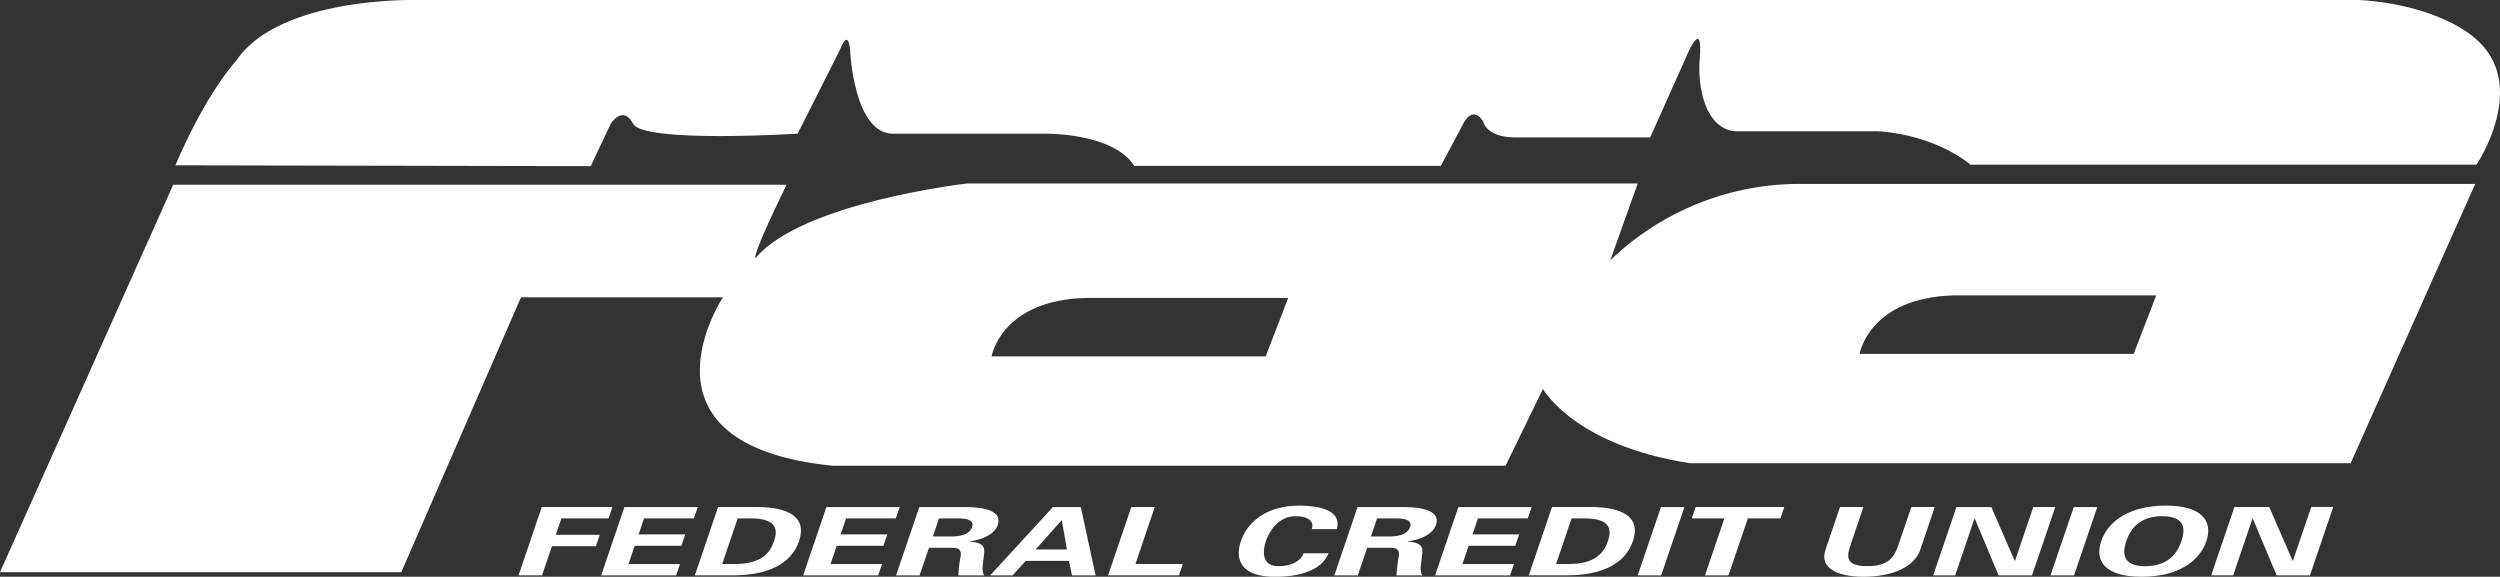 <?xml version="1.0" encoding="UTF-8"?>
<svg id="Layer_1" xmlns="http://www.w3.org/2000/svg" viewBox="0 0 539 124.35">
  <rect x="0" y="0" width="539" height="124.35" fill="#333333" stroke="none"/>
  <defs>
    <style>
      .cls-1 {
        fill: #fff;
      }
    </style>
  </defs>
  <g id="Group_50">
    <path id="Path_352" class="cls-1" d="M533.94,35.5h-109.1c-8.72-6.96-20.16-7.2-20.16-7.2h-30.63c-6.57-.67-8.07-9.9-7.6-15.48.84-9.97-3.15,0-3.15,0l-7.52,16.81h-29.02c-6.44,0-6.99-3.47-6.99-3.47-2.38-3.64-4.3.53-4.3.53l-4.83,9.07h-66.1c-4.58-7.23-19.34-6.94-19.34-6.94h-32.25c-8.94.55-9.68-18.15-9.68-18.15-.45-4.69-2.15,0-2.15,0l-9.14,18.15s-33.23,2.08-35.47-2.13-4.84,0-4.84,0l-4.3,9.13-89.56-.18c6.8-15.9,13.14-22.59,13.14-22.59C60.31-.8,89.75,0,89.75,0h418.92c17.16,1.07,24.69,8.03,24.69,8.03,12.35,10.05.58,27.46.58,27.46M506.79,99.87h-142.42c-25.01-3.85-31.71-16.01-31.71-16.01l-8.06,16.55h-145.1c-44.75-4.5-23.64-36.3-23.64-36.3h-43.54l-25.8,59.25H0L37.35,39.83h132.23c-7.98,16.33-6.66,15.78-6.66,15.78,10.11-12.02,45.6-16.05,45.6-16.05h144.57l-5.91,16.55c11.11-10.69,25.96-16.6,41.38-16.46h145.09l-26.85,60.22ZM234.18,64.24c-18.36.43-20.4,12.6-20.4,12.6h59.1l4.85-12.6h-43.55ZM421.34,63.69c-18.36.43-20.41,12.6-20.41,12.6h59.1l4.85-12.6h-43.54ZM131.2,111.76h-10.16l-1.21,3.55h9.48l-.83,2.45h-9.48l-2.14,6.28h-5.06l5.01-14.73h15.22l-.83,2.45ZM149.6,111.76h-10.75l-1.17,3.45h10.06l-.84,2.46h-10.06l-1.34,3.94h11.11l-.84,2.44h-16.16l5.01-14.73h15.81l-.83,2.45ZM172.27,116.68c-1.74,5.12-7.09,7.4-14.42,7.36h-8.04l5.01-14.73h8.04c7.36-.04,11.16,2.25,9.41,7.37M161.66,111.76h-2.61l-3.35,9.84h2.62c6,.04,7.77-2.57,8.56-4.92s.81-4.96-5.22-4.92M193.16,111.76h-10.75l-1.17,3.45h10.06l-.84,2.46h-10.06l-1.34,3.94h11.11l-.84,2.44h-16.17l5.01-14.73h15.81l-.84,2.45ZM215.14,113.15c-.65,1.92-3.07,3.18-6.11,3.57l-.02.04c3.8.27,3.29,1.75,3.02,3.8-.09.93-.48,2.67.18,3.49h-5.59c.06-1.33.21-2.65.47-3.96.15-.81.2-1.94-1.45-1.98h-5.36l-2.02,5.94h-5.07l5.01-14.73h10.03c4.04.02,7.91.84,6.89,3.84M206.7,111.76h-4.25l-1.32,3.9h4.25c2.23-.02,3.77-.72,4.21-2.02s-.68-1.86-2.89-1.88M231.12,124.05l-.64-3.12h-9.34l-2.83,3.12h-4.83l13.53-14.73h6.01l3.19,14.73h-5.09ZM228.94,112.19h-.07l-5.6,6.28h6.76l-1.1-6.28ZM255.02,121.6l-.83,2.44h-15.29l5.01-14.73h5.06l-4.17,12.29h10.22ZM288.2,114.08h-5.39c.56-1.55-.52-2.79-3.56-2.79-3.59,0-5.64,3.32-6.34,5.39s-.92,5.39,2.68,5.39c3.04,0,4.96-1.24,5.46-2.79h5.39c-1.49,3.69-6.2,5.08-11.62,5.08-6.83,0-8.75-3.37-7.29-7.67s5.68-7.67,12.51-7.67c5.42,0,9.2,1.39,8.17,5.08M309.6,113.15c-.65,1.92-3.07,3.18-6.11,3.57v.04c3.78.27,3.27,1.75,3,3.8-.08.93-.48,2.67.19,3.49h-5.58c.06-1.33.21-2.65.46-3.96.15-.81.21-1.94-1.45-1.98h-5.35l-2.02,5.94h-5.06l5.01-14.73h10.02c4.04.02,7.91.84,6.89,3.84M301.14,111.76h-4.24l-1.33,3.9h4.25c2.23-.02,3.77-.72,4.21-2.02s-.68-1.86-2.89-1.88M329.38,111.76h-10.74l-1.17,3.45h10.06l-.83,2.46h-10.06l-1.34,3.94h11.1l-.83,2.44h-16.16l5.01-14.73h15.8l-.83,2.45ZM352.05,116.68c-1.75,5.12-7.09,7.4-14.43,7.36h-8.02l5.01-14.73h8.03c7.36-.04,11.16,2.25,9.42,7.37M341.45,111.76h-2.61l-3.35,9.84h2.6c6,.04,7.77-2.57,8.57-4.92s.8-4.96-5.22-4.92M358.15,124.05h-5.06l5.01-14.73h5.06l-5.01,14.73ZM383.86,111.76h-7.02l-4.18,12.29h-5.06l4.17-12.29h-7.02l.83-2.45h19.11l-.83,2.45ZM414.01,118.54c-1.33,3.92-6.49,5.81-12.2,5.81s-9.58-1.9-8.24-5.81l3.13-9.23h5.06l-2.72,8c-.85,2.49-1.42,4.75,3.54,4.75s5.93-2.27,6.78-4.75l2.72-8h5.06l-3.14,9.23ZM438.08,124.05h-7.18l-5.14-12.24-.08.04-4.15,12.2h-4.73l5.01-14.73h7.52l5.04,11.59.08-.04,3.93-11.56h4.74l-5.02,14.74ZM447.15,124.05h-5.06l5.01-14.73h5.07l-5.01,14.73ZM475.69,116.68c-1.48,4.35-6.14,7.67-13.95,7.67s-10.2-3.33-8.72-7.67,6.14-7.67,13.94-7.67,10.2,3.32,8.73,7.67M466.19,111.29c-5,0-6.92,2.86-7.77,5.39s-.89,5.39,4.11,5.39,6.91-2.86,7.78-5.39.88-5.39-4.12-5.39M498.03,124.05h-7.19l-5.14-12.25-.08.04-4.15,12.2h-4.74l5.01-14.73h7.51l5.04,11.59.08-.04,3.93-11.56h4.74l-5.01,14.75Z"/>
  </g>
</svg>